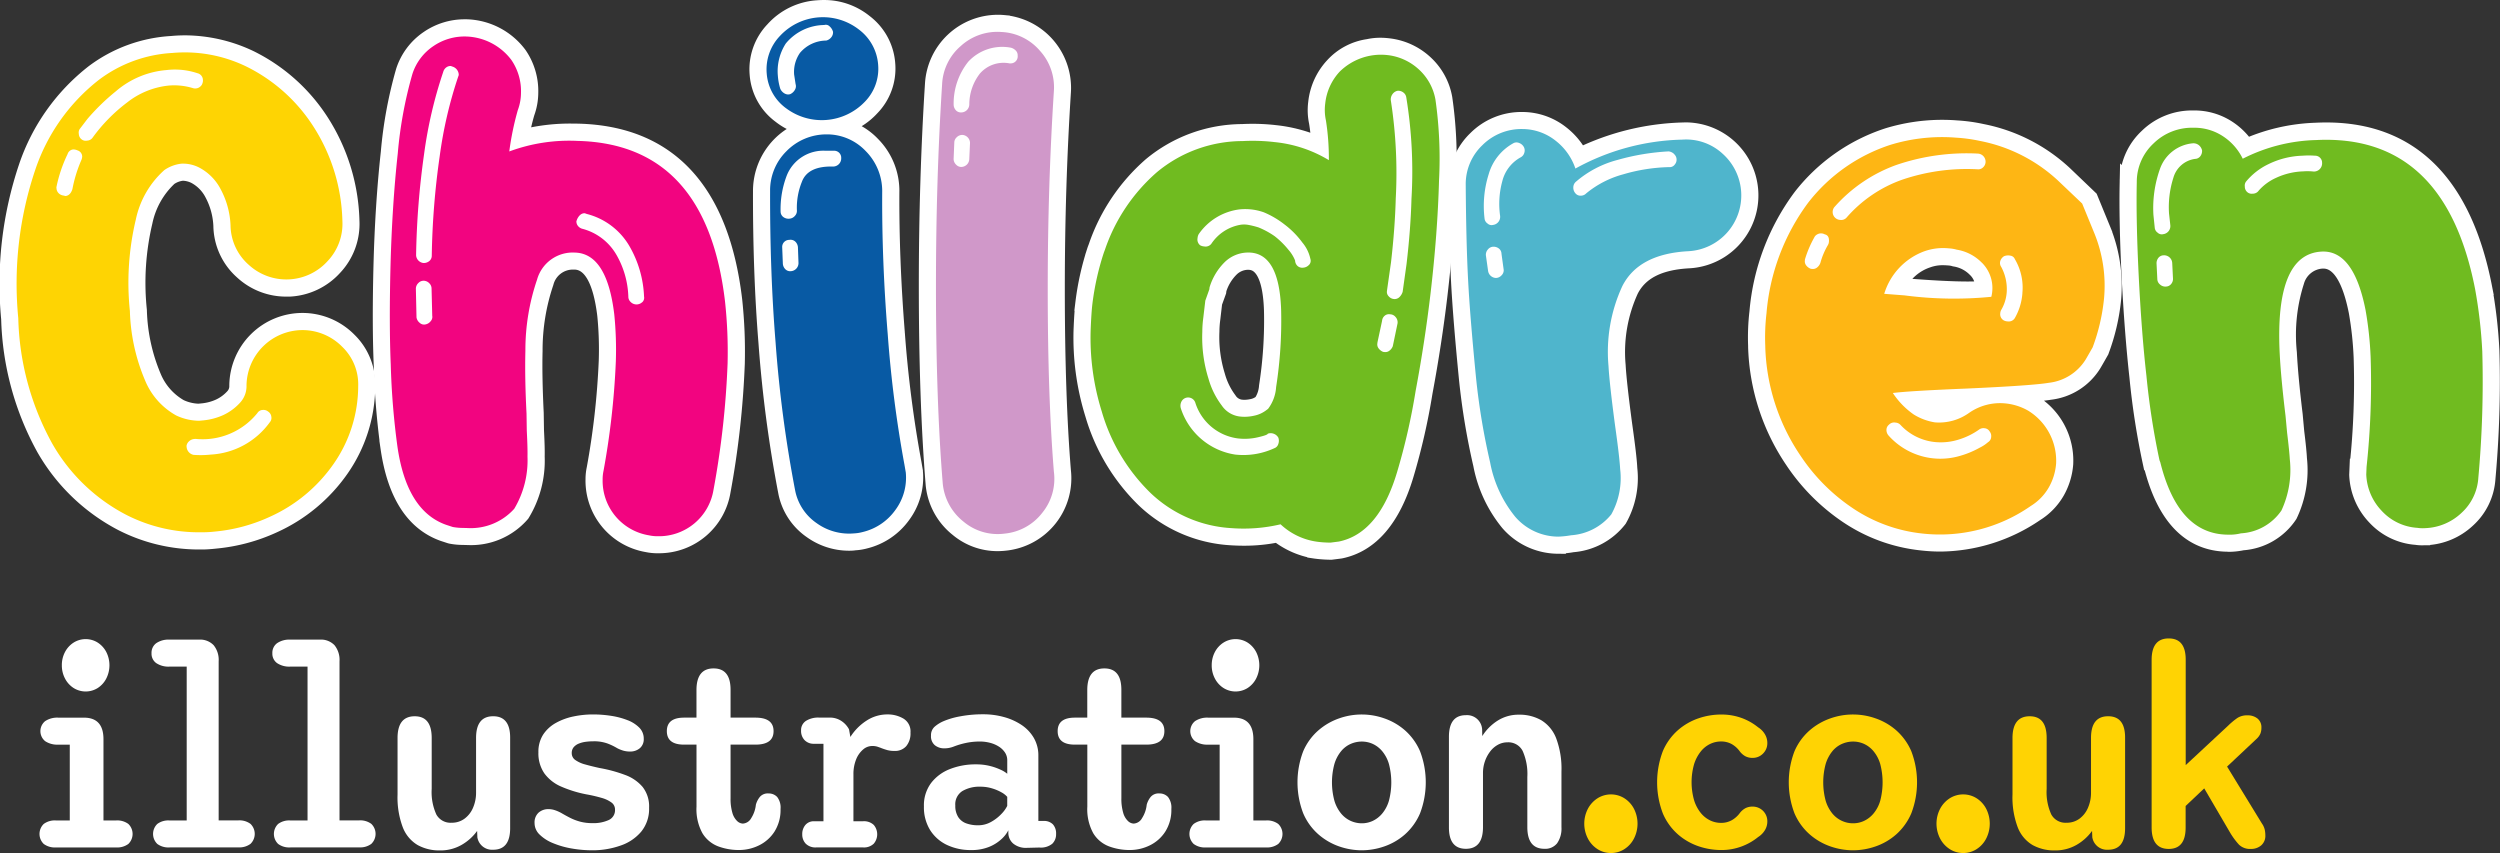 <svg xmlns="http://www.w3.org/2000/svg" width="158.086" height="53.941" viewBox="0 0 158.086 53.941">
  <rect x="0" y="0" width="158.086" height="53.941" fill="#333333" stroke="none"/>
  <g id="Group_2289" data-name="Group 2289" transform="translate(-147.464 -40.889)">
    <g id="Group_2288" data-name="Group 2288">
      <g id="Group_45" data-name="Group 45" transform="translate(147.965 43.621)">
        <path id="Path_55" data-name="Path 55" d="M237.525,538.491c-.057,0-.109,0-.156,0h-.052a10.7,10.7,0,0,1-4.878-1.174,12.093,12.093,0,0,1-4.909-4.731,17.9,17.9,0,0,1-2.222-8.177,23.221,23.221,0,0,1,1.11-9.629,12.714,12.714,0,0,1,4.226-5.951,9.087,9.087,0,0,1,4.951-1.81c.27-.026.561-.04.849-.04a9.667,9.667,0,0,1,4.1.946,11.238,11.238,0,0,1,4.473,3.979,12.174,12.174,0,0,1,1.946,6.289,4.014,4.014,0,0,1-1.08,2.955,4.094,4.094,0,0,1-2.834,1.352c-.075,0-.132,0-.19,0a4.066,4.066,0,0,1-2.794-1.077,3.954,3.954,0,0,1-1.339-2.9,4.718,4.718,0,0,0-.556-2.034,2.649,2.649,0,0,0-1.112-1.127,1.838,1.838,0,0,0-.719-.188q-.038,0-.076,0a1.758,1.758,0,0,0-.819.311,5.278,5.278,0,0,0-1.565,2.791,16.775,16.775,0,0,0-.357,5.593,11.58,11.58,0,0,0,.9,4.179,3.945,3.945,0,0,0,1.7,1.944,2.947,2.947,0,0,0,1.138.279h.049l.262-.026a3.378,3.378,0,0,0,1.043-.286,2.746,2.746,0,0,0,.867-.644.954.954,0,0,0,.253-.682,4.131,4.131,0,0,1,4.141-4.1,4.12,4.12,0,0,1,2.919,1.23,3.877,3.877,0,0,1,1.167,2.927,9.224,9.224,0,0,1-1.671,5.233,10.419,10.419,0,0,1-4.245,3.522,11.251,11.251,0,0,1-3.649.987C238.029,538.473,237.743,538.491,237.525,538.491Z" transform="translate(-225.235 -506.976)" fill="#fff" stroke="#fff" stroke-width="1"/>
      </g>
      <g id="Group_46" data-name="Group 46" transform="translate(171.535 42.607)">
        <path id="Path_56" data-name="Path 56" d="M303.431,537.132a3.211,3.211,0,0,1-.665-.069,4.079,4.079,0,0,1-3.391-4.108,3.2,3.2,0,0,1,.07-.667,49.141,49.141,0,0,0,.766-6.813,21.807,21.807,0,0,0-.094-2.9c-.267-2.217-.915-3.356-1.924-3.382h-.068a1.771,1.771,0,0,0-1.765,1.334,13.291,13.291,0,0,0-.7,4.315c-.029,1.134,0,2.454.072,3.923l.017,1.1c.039.747.054,1.3.044,1.663a6.45,6.45,0,0,1-.944,3.62,4.241,4.241,0,0,1-3.428,1.463h-.046l-.259-.007a4.011,4.011,0,0,1-.759-.074l-.052-.014-.428-.14c-1.877-.667-3.038-2.474-3.461-5.375a48.848,48.848,0,0,1-.434-5.288c-.072-1.7-.078-3.784-.017-6.2.066-2.6.222-5.031.465-7.236a27.094,27.094,0,0,1,.95-5.138,3.949,3.949,0,0,1,1.541-2.055,4.066,4.066,0,0,1,2.334-.718l.115,0a4.3,4.3,0,0,1,3.3,1.726,4.08,4.08,0,0,1,.717,2.45,3.767,3.767,0,0,1-.23,1.246,15.3,15.3,0,0,0-.366,1.572,12.123,12.123,0,0,1,3.207-.4q.2,0,.408.005c5.738.144,9.061,3.732,9.878,10.663a30.442,30.442,0,0,1,.163,4.01,56.035,56.035,0,0,1-.9,8.081,4.078,4.078,0,0,1-4,3.412Z" transform="translate(-285.921 -504.364)" fill="#fff" stroke="#fff" stroke-width="1"/>
      </g>
      <g id="Group_47" data-name="Group 47" transform="translate(195.353 41.389)">
        <path id="Path_57" data-name="Path 57" d="M353.051,535.053a4.092,4.092,0,0,1-2.389-.769,3.848,3.848,0,0,1-1.592-2.429,81.708,81.708,0,0,1-1.248-9.442c-.24-2.956-.357-6.192-.347-9.619a4.169,4.169,0,0,1,2.934-3.971,4.089,4.089,0,0,1-1.707-.794,3.56,3.56,0,0,1-1.439-2.605,3.629,3.629,0,0,1,.993-2.82,4.1,4.1,0,0,1,2.8-1.358q.2-.016.388-.016a4.067,4.067,0,0,1,2.591.9,3.628,3.628,0,0,1,1.435,2.623,3.559,3.559,0,0,1-1,2.8,4.07,4.07,0,0,1-1.931,1.181,3.92,3.92,0,0,1,1.98,1.124,4.173,4.173,0,0,1,1.213,2.9c-.02,2.927.1,5.969.348,9.061a75.667,75.667,0,0,0,1.052,8.194l.088.507,0,.026a4.015,4.015,0,0,1-.782,2.782,4.132,4.132,0,0,1-2.358,1.592,3.147,3.147,0,0,1-.669.109C353.289,535.049,353.17,535.053,353.051,535.053Z" transform="translate(-347.249 -501.229)" fill="#fff" stroke="#fff" stroke-width="1"/>
      </g>
      <g id="Group_48" data-name="Group 48" transform="translate(206.066 42.323)">
        <path id="Path_58" data-name="Path 58" d="M379.316,536.552a3.914,3.914,0,0,1-2.523-.911,4.069,4.069,0,0,1-1.526-2.776c-.289-3.518-.435-7.753-.435-12.608,0-4.419.131-8.709.389-12.75a4.121,4.121,0,0,1,4.094-3.871c.089,0,.179,0,.27.008a4.122,4.122,0,0,1,3.866,4.365c-.257,3.995-.387,8.187-.387,12.463,0,4.474.13,8.344.386,11.5a4.1,4.1,0,0,1-3.616,4.547A4.468,4.468,0,0,1,379.316,536.552Z" transform="translate(-374.833 -503.635)" fill="#fff" stroke="#fff" stroke-width="1"/>
      </g>
      <g id="Group_50" data-name="Group 50" transform="translate(215.843 43.769)">
        <g id="Group_49" data-name="Group 49">
          <path id="Path_59" data-name="Path 59" d="M415.694,539.37a7.684,7.684,0,0,1-.859-.063l-.046-.007a5.158,5.158,0,0,1-2.361-1.029,10.508,10.508,0,0,1-2.147.214c-.269,0-.547-.01-.826-.028a8.673,8.673,0,0,1-5.481-2.388,12.364,12.364,0,0,1-3.237-5.407,16.269,16.269,0,0,1-.726-5.3c.03-.764.069-1.344.115-1.734a17.551,17.551,0,0,1,.754-3.368l.073-.193a11.949,11.949,0,0,1,3.455-5.144,9.1,9.1,0,0,1,5.776-2.1c.208-.011.43-.017.654-.017a12.664,12.664,0,0,1,1.464.086,9.326,9.326,0,0,1,2.745.736,12.769,12.769,0,0,0-.148-1.415,3.659,3.659,0,0,1-.049-1.254,4.075,4.075,0,0,1,1.056-2.323,3.729,3.729,0,0,1,2.241-1.19,3.474,3.474,0,0,1,.762-.082,4.267,4.267,0,0,1,.5.031,4.074,4.074,0,0,1,2.323,1.056,3.956,3.956,0,0,1,1.233,2.249,26.669,26.669,0,0,1,.236,5.2c-.061,2.249-.243,4.676-.542,7.214-.239,2.029-.557,4.107-.945,6.177a41.02,41.02,0,0,1-1.18,5.175c-.83,2.806-2.219,4.432-4.127,4.828l-.044.007-.558.071Zm-7.4-14.739a6.413,6.413,0,0,0-.059.82,8.246,8.246,0,0,0,.363,2.793,4.568,4.568,0,0,0,.743,1.519,1.058,1.058,0,0,0,.748.482,2.072,2.072,0,0,0,.224.014h0a2.382,2.382,0,0,0,.48-.054,1.309,1.309,0,0,0,.559-.249l.046-.036a2.1,2.1,0,0,0,.341-1.022,26.95,26.95,0,0,0,.313-4.824c-.07-2.013-.571-3.036-1.486-3.036l-.082,0a1.55,1.55,0,0,0-1.025.458,3.178,3.178,0,0,0-.775,1.288l-.016.134-.257.708Z" transform="translate(-400.005 -507.357)" fill="#fff" stroke="#fff" stroke-width="1"/>
        </g>
      </g>
      <g id="Group_51" data-name="Group 51" transform="translate(239.565 48.467)">
        <path id="Path_60" data-name="Path 60" d="M467.5,546.391a4.188,4.188,0,0,1-3.143-1.453,8.259,8.259,0,0,1-1.718-3.689,43.881,43.881,0,0,1-.9-5.413c-.253-2.569-.422-4.645-.5-6.177-.085-1.588-.136-3.642-.153-6.1a3.976,3.976,0,0,1,1.228-2.914,4.068,4.068,0,0,1,2.95-1.188,3.986,3.986,0,0,1,2.441.855,4.352,4.352,0,0,1,1.181,1.4,15.844,15.844,0,0,1,6.453-1.591c.083,0,.165-.007.246-.007a4.117,4.117,0,0,1,.194,8.228c-1.888.1-3.094.719-3.687,1.89a9.38,9.38,0,0,0-.811,4.758c.038.707.177,1.962.413,3.729.19,1.345.3,2.26.324,2.792a5.3,5.3,0,0,1-.653,3.206,4.127,4.127,0,0,1-2.932,1.578,6.516,6.516,0,0,1-.88.094H467.5Z" transform="translate(-461.084 -519.453)" fill="#fff" stroke="#fff" stroke-width="1"/>
      </g>
      <g id="Group_53" data-name="Group 53" transform="translate(258.5 48.966)">
        <g id="Group_52" data-name="Group 52">
          <path id="Path_61" data-name="Path 61" d="M521.513,547.039a10.472,10.472,0,0,1-1.2-.07,10.331,10.331,0,0,1-4.751-1.747,12.6,12.6,0,0,1-3.4-3.442,13.53,13.53,0,0,1-2.32-7.182v-.033l0-.044a13.785,13.785,0,0,1,.083-2.129,14.22,14.22,0,0,1,2.751-7.278,11.431,11.431,0,0,1,5.5-3.863,11.805,11.805,0,0,1,3.428-.513c.311,0,.627.012.94.037a10.329,10.329,0,0,1,1.592.221,10.639,10.639,0,0,1,5.2,2.648l1.623,1.553.825,2.013a9.425,9.425,0,0,1,.647,4.358,12.953,12.953,0,0,1-.753,3.247l-.017.048-.025.044q-.358.632-.46.8a3.741,3.741,0,0,1-2.734,1.734c-.418.07-1.181.141-2.305.213a4.175,4.175,0,0,1,1.2.46A4.292,4.292,0,0,1,529.4,542a4.2,4.2,0,0,1-.541,1.762,3.912,3.912,0,0,1-1.324,1.367A10.852,10.852,0,0,1,521.513,547.039Zm-1.391-8.666a2.949,2.949,0,0,0,1.079.409,2.083,2.083,0,0,0,.256.016,2.921,2.921,0,0,0,1.549-.532,4.364,4.364,0,0,1,.993-.494l-.833.039c-1.508.061-2.682.121-3.512.179A4.906,4.906,0,0,0,520.123,538.373Zm-.835-7.611c1.682.134,3.006.2,3.936.2h0c.442,0,.752-.015.971-.035a1.537,1.537,0,0,0-.478-1.24,2.333,2.333,0,0,0-1.294-.668l-.034-.007-.033-.011a1.736,1.736,0,0,0-.374-.056q-.161-.013-.313-.013a2.759,2.759,0,0,0-.964.159,3.191,3.191,0,0,0-1.869,1.634Z" transform="translate(-509.837 -520.738)" fill="#fff" stroke="#fff" stroke-width="1"/>
        </g>
      </g>
      <g id="Group_54" data-name="Group 54" transform="translate(281.987 48.374)">
        <path id="Path_62" data-name="Path 62" d="M576.789,546.123a1.468,1.468,0,0,1-.151-.007c-2.364-.028-3.979-1.7-4.8-4.981l-.051-.13-.009-.039a47.892,47.892,0,0,1-.84-5.423c-.2-1.8-.371-3.965-.495-6.44-.113-2.276-.153-4.248-.118-5.861a3.893,3.893,0,0,1,1.244-2.878,4.048,4.048,0,0,1,2.882-1.15h.045a3.875,3.875,0,0,1,2.173.628,4.117,4.117,0,0,1,1.167,1.148,11.838,11.838,0,0,1,4.386-1c.224-.011.446-.017.664-.017,5.345,0,8.7,3.335,9.986,9.91a30.759,30.759,0,0,1,.465,4.029,68.108,68.108,0,0,1-.25,8.068,3.853,3.853,0,0,1-1.262,2.618,4.1,4.1,0,0,1-2.626,1.107q-.131.006-.242.007a2.3,2.3,0,0,1-.382-.028,3.926,3.926,0,0,1-2.6-1.254,4.09,4.09,0,0,1-1.135-2.672l0-.026.021-.5a49.612,49.612,0,0,0,.258-6.907,21.787,21.787,0,0,0-.311-2.882c-.423-2.142-1.129-3.23-2.1-3.23l-.075,0a1.81,1.81,0,0,0-1.639,1.323,11.045,11.045,0,0,0-.464,4.5c.051,1.018.174,2.334.366,3.909l.1,1.093c.1.8.155,1.364.171,1.7a6.583,6.583,0,0,1-.6,3.555,3.88,3.88,0,0,1-2.975,1.735A4.4,4.4,0,0,1,576.789,546.123Z" transform="translate(-570.311 -519.214)" fill="#fff" stroke="#fff" stroke-width="1"/>
      </g>
      <path id="Path_64" data-name="Path 64" d="M247.3,527.1a3.3,3.3,0,0,1,1,2.5,8.616,8.616,0,0,1-1.566,4.911,9.794,9.794,0,0,1-4.012,3.326,10.6,10.6,0,0,1-3.46.936,7.356,7.356,0,0,1-.948.047,10.072,10.072,0,0,1-4.695-1.11,11.47,11.47,0,0,1-4.673-4.511,17.25,17.25,0,0,1-2.14-7.913,22.549,22.549,0,0,1,1.074-9.388,12.092,12.092,0,0,1,4.024-5.687,8.481,8.481,0,0,1,4.643-1.7,8.889,8.889,0,0,1,4.67.853,10.6,10.6,0,0,1,4.235,3.773,11.548,11.548,0,0,1,1.849,5.992,3.429,3.429,0,0,1-.927,2.535,3.516,3.516,0,0,1-5,.239,3.376,3.376,0,0,1-1.146-2.488,5.294,5.294,0,0,0-.631-2.3,3.21,3.21,0,0,0-1.364-1.364,2.238,2.238,0,0,0-1.105-.24,2.348,2.348,0,0,0-1.087.407,5.773,5.773,0,0,0-1.8,3.116,17.249,17.249,0,0,0-.378,5.793,12.072,12.072,0,0,0,.96,4.389,4.479,4.479,0,0,0,1.964,2.215,3.445,3.445,0,0,0,1.461.337l.3-.028a3.95,3.95,0,0,0,1.224-.333,3.335,3.335,0,0,0,1.071-.795,1.537,1.537,0,0,0,.395-1.077,3.55,3.55,0,0,1,3.562-3.5A3.528,3.528,0,0,1,247.3,527.1Zm-16.454-12.066a.413.413,0,0,0-.294-.362.671.671,0,0,0-.266-.061.414.414,0,0,0-.362.294,8.856,8.856,0,0,0-.708,2.1l.008.086a.455.455,0,0,0,.136.29.51.51,0,0,0,.3.145l.133.031q.3-.029.435-.431a8.544,8.544,0,0,1,.561-1.829A.658.658,0,0,0,230.848,515.033Zm2.837-3.387a5.077,5.077,0,0,1,2.582-1.069,4.054,4.054,0,0,1,1.573.153.472.472,0,0,0,.219.022.461.461,0,0,0,.249-.11.413.413,0,0,0,.151-.231.483.483,0,0,0,.023-.219.443.443,0,0,0-.341-.4,4.491,4.491,0,0,0-1.967-.2,5.609,5.609,0,0,0-3.2,1.345,13.667,13.667,0,0,0-1.8,1.752q-.443.584-.481.63a.42.42,0,0,0-.057.308.453.453,0,0,0,.208.37.42.42,0,0,0,.309.057.453.453,0,0,0,.369-.208A10.477,10.477,0,0,1,233.685,511.645Zm9.129,19.908a.454.454,0,0,0-.208-.369.465.465,0,0,0-.356-.1.409.409,0,0,0-.326.2,4.452,4.452,0,0,1-3.914,1.629l-.086.008a.546.546,0,0,0-.311.138.476.476,0,0,0-.167.3l.008.086a.554.554,0,0,0,.435.478,6,6,0,0,0,1.081-.017,4.941,4.941,0,0,0,3.744-2.046A.411.411,0,0,0,242.814,531.553Z" transform="translate(-78.186 -464.273)" fill="#fed403"/>
      <path id="Path_65" data-name="Path 65" d="M308.777,526.543a55.216,55.216,0,0,1-.892,8,3.494,3.494,0,0,1-3.522,2.929,2.528,2.528,0,0,1-.559-.057,3.494,3.494,0,0,1-2.929-3.522,2.581,2.581,0,0,1,.057-.559,49.607,49.607,0,0,0,.778-6.921,22.216,22.216,0,0,0-.1-2.977q-.463-3.848-2.488-3.9a2.342,2.342,0,0,0-2.392,1.707,13.791,13.791,0,0,0-.739,4.508q-.044,1.724.072,3.968l.016,1.078q.058,1.123.045,1.639a5.969,5.969,0,0,1-.838,3.3,3.7,3.7,0,0,1-2.983,1.218l-.259-.007a3.581,3.581,0,0,1-.645-.059l-.428-.14q-2.478-.881-3.066-4.906a48.006,48.006,0,0,1-.428-5.226q-.108-2.546-.017-6.165.1-3.876.461-7.187a26.383,26.383,0,0,1,.924-5.02,3.359,3.359,0,0,1,1.316-1.756,3.49,3.49,0,0,1,2.106-.615,3.722,3.722,0,0,1,2.83,1.472,3.49,3.49,0,0,1,.615,2.107,3.149,3.149,0,0,1-.2,1.073,18.037,18.037,0,0,0-.54,2.616,10.9,10.9,0,0,1,4.328-.667q8.142.206,9.314,10.15A29.682,29.682,0,0,1,308.777,526.543Zm-17-18.233a.554.554,0,0,0-.375-.527l-.128-.046a.457.457,0,0,0-.3.1.518.518,0,0,0-.179.276,27.718,27.718,0,0,0-1.209,5.185,51.157,51.157,0,0,0-.506,6.411.523.523,0,0,0,.462.486.547.547,0,0,0,.369-.12.434.434,0,0,0,.16-.341,49.2,49.2,0,0,1,.5-6.281,26.95,26.95,0,0,1,1.161-5.014Zm-1.772,15.561a.4.4,0,0,0,.095-.342l-.043-1.726a.455.455,0,0,0-.143-.327.5.5,0,0,0-.362-.16.454.454,0,0,0-.327.143.5.5,0,0,0-.16.362l.04,1.811a.549.549,0,0,0,.207.35.4.4,0,0,0,.343.1A.551.551,0,0,0,290.006,523.87Zm13.372-1.193a.382.382,0,0,0,.117-.363,6.9,6.9,0,0,0-.953-3.236,4.367,4.367,0,0,0-2.665-1.985l-.129-.046q-.3-.008-.484.376l-.047.128a.456.456,0,0,0,.1.3.512.512,0,0,0,.276.179,3.512,3.512,0,0,1,2.157,1.649,5.66,5.66,0,0,1,.752,2.648.449.449,0,0,0,.142.327.52.52,0,0,0,.733.018Z" transform="translate(-115.304 -462.675)" fill="#f20480"/>
      <path id="Path_66" data-name="Path 66" d="M356.414,522.794a75.881,75.881,0,0,0,1.06,8.259l.081.469a3.434,3.434,0,0,1-.67,2.389,3.546,3.546,0,0,1-2.05,1.377,2.6,2.6,0,0,1-.555.088,3.51,3.51,0,0,1-2.366-.651,3.269,3.269,0,0,1-1.357-2.073,80.811,80.811,0,0,1-1.237-9.368q-.359-4.423-.345-9.57a3.477,3.477,0,0,1,1.028-2.5,3.536,3.536,0,0,1,2.529-1.07,3.373,3.373,0,0,1,2.485,1.052,3.593,3.593,0,0,1,1.047,2.509Q356.033,518.112,356.414,522.794Zm-6.437-14.307a2.988,2.988,0,0,1-1.216-2.192,3.057,3.057,0,0,1,.844-2.382,3.707,3.707,0,0,1,4.983-.4,3.055,3.055,0,0,1,1.218,2.214,2.986,2.986,0,0,1-.846,2.36,3.768,3.768,0,0,1-4.982.4Zm.6,8.447a.434.434,0,0,0-.356-.123l-.086.007a.443.443,0,0,0-.395.465l.041,1.035a.539.539,0,0,0,.159.354.428.428,0,0,0,.355.123.515.515,0,0,0,.474-.557l-.034-.948A.545.545,0,0,0,350.577,516.934Zm2.893-5.359a.442.442,0,0,0-.465-.395h-.519a2.489,2.489,0,0,0-2.447,1.54,5.929,5.929,0,0,0-.4,2.324.43.43,0,0,0,.178.331.544.544,0,0,0,.376.1.5.5,0,0,0,.353-.18.454.454,0,0,0,.124-.334,4.332,4.332,0,0,1,.308-1.8q.37-1.024,1.974-.982a.516.516,0,0,0,.52-.518Zm-3.569-4.012a.432.432,0,0,0,.349.036.651.651,0,0,0,.3-.284.437.437,0,0,0,.037-.349l-.092-.6a2.112,2.112,0,0,1,.365-1.37,2.187,2.187,0,0,1,1.666-.784.586.586,0,0,0,.328-.221.489.489,0,0,0,.1-.333.705.705,0,0,0-.223-.349.33.33,0,0,0-.331-.081,3.2,3.2,0,0,0-2.434,1.171,3.234,3.234,0,0,0-.5,2.051,3.734,3.734,0,0,0,.152.809A.644.644,0,0,0,349.9,507.564Z" transform="translate(-152.814 -460.758)" fill="#085aa4"/>
      <path id="Path_67" data-name="Path 67" d="M383.055,535.545a3.417,3.417,0,0,1-2.37,1.314,3.355,3.355,0,0,1-2.607-.754,3.49,3.49,0,0,1-1.314-2.392q-.432-5.257-.431-12.54,0-6.636.388-12.713a3.391,3.391,0,0,1,1.185-2.435,3.43,3.43,0,0,1,2.564-.884,3.4,3.4,0,0,1,2.435,1.185,3.43,3.43,0,0,1,.884,2.564q-.388,6.034-.388,12.5,0,6.766.388,11.549A3.4,3.4,0,0,1,383.055,535.545ZM381.5,506.607a.415.415,0,0,0-.129-.3.645.645,0,0,0-.3-.173,2.926,2.926,0,0,0-2.694.884,4.235,4.235,0,0,0-.926,2.693.544.544,0,0,0,.129.366.43.43,0,0,0,.345.151.516.516,0,0,0,.517-.517,3.183,3.183,0,0,1,.668-1.939,1.979,1.979,0,0,1,1.875-.646h.087a.441.441,0,0,0,.43-.431Zm-3.49,5.042a.5.5,0,0,0-.366.151.454.454,0,0,0-.151.323l-.043,1.035a.494.494,0,0,0,.151.366.449.449,0,0,0,.323.151.516.516,0,0,0,.517-.517l.043-.948A.517.517,0,0,0,378.013,511.649Z" transform="translate(-169.684 -462.229)" fill="#d098c9"/>
      <path id="Path_68" data-name="Path 68" d="M423.54,516.8q-.091,3.353-.538,7.161-.358,3.04-.939,6.138a40.326,40.326,0,0,1-1.165,5.113q-1.153,3.9-3.688,4.426l-.529.068a6.453,6.453,0,0,1-.861-.058,4.207,4.207,0,0,1-2.3-1.1,10.16,10.16,0,0,1-3.109.242,8.067,8.067,0,0,1-5.119-2.229,11.742,11.742,0,0,1-3.082-5.157,15.616,15.616,0,0,1-.7-5.115q.044-1.123.111-1.68a16.92,16.92,0,0,1,.729-3.255l.063-.166a11.338,11.338,0,0,1,3.289-4.907,8.487,8.487,0,0,1,5.416-1.966,11.859,11.859,0,0,1,2.032.065,8.179,8.179,0,0,1,3.424,1.141,15.61,15.61,0,0,0-.184-2.5,3.145,3.145,0,0,1-.045-1.09,3.485,3.485,0,0,1,.907-2,3.721,3.721,0,0,1,3.01-1.056,3.492,3.492,0,0,1,2,.907,3.37,3.37,0,0,1,1.054,1.925A26.4,26.4,0,0,1,423.54,516.8Zm-8.222,5.347a.374.374,0,0,0,.088-.38,2.376,2.376,0,0,0-.507-1.036,5.559,5.559,0,0,0-1.144-1.154,5.62,5.62,0,0,0-1.3-.76,3.517,3.517,0,0,0-1.541-.181,3.691,3.691,0,0,0-2.57,1.564.593.593,0,0,0-.073.251.462.462,0,0,0,.164.453.589.589,0,0,0,.252.073.461.461,0,0,0,.453-.164,2.782,2.782,0,0,1,1.878-1.211,1.526,1.526,0,0,1,.433.007,5.386,5.386,0,0,1,.675.166,5.161,5.161,0,0,1,1.019.554,5.315,5.315,0,0,1,.875.862,2.337,2.337,0,0,1,.419.678.489.489,0,0,0,.155.344.449.449,0,0,0,.356.107A.548.548,0,0,0,415.318,522.144Zm-1.938,11.314a.591.591,0,0,0,0-.39.548.548,0,0,0-.3-.252.541.541,0,0,0-.369,0c-.007.058-.219.134-.635.229a3.676,3.676,0,0,1-1.266.068,3.264,3.264,0,0,1-2.684-2.268.477.477,0,0,0-.885-.039.577.577,0,0,0-.027.409,4.3,4.3,0,0,0,3.432,2.92,4.671,4.671,0,0,0,2.477-.4A.4.4,0,0,0,413.38,533.458Zm-4.62-9.048-.126,1.07a6.9,6.9,0,0,0-.063.9,8.713,8.713,0,0,0,.39,2.953,5.09,5.09,0,0,0,.841,1.7,1.608,1.608,0,0,0,1.176.7,2.674,2.674,0,0,0,.852-.052,1.883,1.883,0,0,0,.8-.362l.1-.075a2.541,2.541,0,0,0,.508-1.372,27.319,27.319,0,0,0,.317-4.91q-.129-3.7-2.18-3.6a2.13,2.13,0,0,0-1.4.617,3.776,3.776,0,0,0-.945,1.581l-.015.128Q408.759,524.41,408.76,524.41Zm12.726-2.322q.262-2.225.312-4.129a29.039,29.039,0,0,0-.33-6.417.461.461,0,0,0-.181-.3.52.52,0,0,0-.378-.109.525.525,0,0,0-.332.243.548.548,0,0,0-.086.359,29.9,29.9,0,0,1,.313,6.2q-.051,1.9-.3,4.043l-.249,1.75-.01.086a.387.387,0,0,0,.115.317.486.486,0,0,0,.306.166.431.431,0,0,0,.36-.109.793.793,0,0,0,.214-.344Zm-.678,3.37a.458.458,0,0,0-.3-.187l-.086-.01a.413.413,0,0,0-.315.093.466.466,0,0,0-.169.327l-.29,1.355-.01.086a.414.414,0,0,0,.094.315.633.633,0,0,0,.279.206l.085.01a.414.414,0,0,0,.315-.093.638.638,0,0,0,.206-.28l.3-1.44A.5.5,0,0,0,420.808,525.457Z" transform="translate(-185.08 -464.505)" fill="#70bb20"/>
      <path id="Path_69" data-name="Path 69" d="M478.836,522.52a3.533,3.533,0,0,1-2.173,6.158q-3.142.168-4.176,2.209a9.9,9.9,0,0,0-.873,5.053q.058,1.076.417,3.775.278,1.971.32,2.745a4.734,4.734,0,0,1-.559,2.857,3.574,3.574,0,0,1-2.54,1.323,6.038,6.038,0,0,1-.815.087,3.614,3.614,0,0,1-2.722-1.257,7.667,7.667,0,0,1-1.586-3.433,43.09,43.09,0,0,1-.891-5.347q-.38-3.864-.5-6.144-.127-2.366-.153-6.077a3.394,3.394,0,0,1,1.053-2.495,3.491,3.491,0,0,1,2.556-1.021,3.382,3.382,0,0,1,2.067.731,3.735,3.735,0,0,1,1.26,1.767,14.642,14.642,0,0,1,6.764-1.829A3.4,3.4,0,0,1,478.836,522.52ZM464.854,530.2a.452.452,0,0,0,.134-.331l-.141-1.028a.432.432,0,0,0-.169-.336.547.547,0,0,0-.372-.11.453.453,0,0,0-.315.168.5.5,0,0,0-.131.374l.139.985a.522.522,0,0,0,.5.448A.5.5,0,0,0,464.854,530.2Zm1.44-7.759a.464.464,0,0,0-.041-.365.554.554,0,0,0-.294-.243.411.411,0,0,0-.366.019,3.258,3.258,0,0,0-1.557,1.961,6.675,6.675,0,0,0-.26,2.8.43.43,0,0,0,.189.314.373.373,0,0,0,.35.089.516.516,0,0,0,.443-.585,5.436,5.436,0,0,1,.142-2.187,2.369,2.369,0,0,1,1.171-1.508A.463.463,0,0,0,466.295,522.436Zm9.478.1a.591.591,0,0,0-.355-.175,14.682,14.682,0,0,0-3.229.539,6.569,6.569,0,0,0-2.624,1.371.471.471,0,0,0-.175.354.532.532,0,0,0,.129.382.409.409,0,0,0,.353.154.467.467,0,0,0,.337-.148,6.228,6.228,0,0,1,2.331-1.2,11.1,11.1,0,0,1,2.889-.457l.086,0a.387.387,0,0,0,.293-.167.469.469,0,0,0-.035-.646Z" transform="translate(-222.437 -471.904)" fill="#4fb5cc"/>
      <path id="Path_70" data-name="Path 70" d="M531.384,526.45s.259.633.779,1.9a8.8,8.8,0,0,1,.605,4.09,12.293,12.293,0,0,1-.721,3.1q-.352.62-.451.785a3.159,3.159,0,0,1-2.32,1.459q-1.052.177-5.216.365-3.6.147-4.648.28a4.985,4.985,0,0,0,1.319,1.358,3.61,3.61,0,0,0,1.344.5,3.266,3.266,0,0,0,2.166-.606,3.424,3.424,0,0,1,2.209-.6,3.6,3.6,0,0,1,1.519.466,3.712,3.712,0,0,1,1.767,3.339,3.6,3.6,0,0,1-.466,1.519,3.312,3.312,0,0,1-1.13,1.164,10.045,10.045,0,0,1-6.839,1.749,9.715,9.715,0,0,1-4.494-1.653,11.954,11.954,0,0,1-3.241-3.283,12.9,12.9,0,0,1-2.221-6.877l0-.043a13.188,13.188,0,0,1,.077-2.069,13.6,13.6,0,0,1,2.629-6.989,10.81,10.81,0,0,1,5.219-3.671,11.137,11.137,0,0,1,4.142-.45,9.907,9.907,0,0,1,1.5.205,10.052,10.052,0,0,1,4.946,2.511Zm-16.013,2.4c.02-.258-.069-.409-.266-.454a.494.494,0,0,0-.212-.06.468.468,0,0,0-.265.065.414.414,0,0,0-.189.2,6.821,6.821,0,0,0-.585,1.38l-.007.086a.414.414,0,0,0,.1.311.635.635,0,0,0,.287.2l.086.007a.412.412,0,0,0,.311-.1.643.643,0,0,0,.2-.287,4.565,4.565,0,0,1,.478-1.129A.482.482,0,0,0,515.371,528.855ZM520,524.942a12.711,12.711,0,0,1,4.764-.659.429.429,0,0,0,.356-.124.484.484,0,0,0,.154-.312.514.514,0,0,0-.475-.556,13.786,13.786,0,0,0-5.157.715,9.526,9.526,0,0,0-3.93,2.671.5.5,0,0,0,.368.807.453.453,0,0,0,.4-.141A8.353,8.353,0,0,1,520,524.942Zm5.032,5.241a2.86,2.86,0,0,0-1.578-.817,2.332,2.332,0,0,0-.512-.084,3.538,3.538,0,0,0-1.527.181,4.145,4.145,0,0,0-2.548,2.694l1.289.1a24.113,24.113,0,0,0,5.483.089A2.263,2.263,0,0,0,525.036,530.183Zm-5.47,10.114a.456.456,0,0,0-.4.141.414.414,0,0,0-.153.291.533.533,0,0,0,.141.4,4.391,4.391,0,0,0,4.481,1.284,5.727,5.727,0,0,0,1.274-.526,2.321,2.321,0,0,0,.525-.347.41.41,0,0,0,.2-.33.468.468,0,0,0-.1-.354.412.412,0,0,0-.33-.2.466.466,0,0,0-.354.1,4.508,4.508,0,0,1-1.259.614,3.74,3.74,0,0,1-1.44.167,3.443,3.443,0,0,1-2.248-1.086A.465.465,0,0,0,519.565,540.3Zm8.04-8.181a3.536,3.536,0,0,0-.477-2.156.354.354,0,0,0-.285-.217.7.7,0,0,0-.392.034.542.542,0,0,0-.241.305.429.429,0,0,0,.057.372,2.959,2.959,0,0,1,.35,1.584,2.571,2.571,0,0,1-.35,1.14.476.476,0,0,0-.06.211.445.445,0,0,0,.223.45.588.588,0,0,0,.255.064.446.446,0,0,0,.45-.224A3.7,3.7,0,0,0,527.605,532.116Z" transform="translate(-252.255 -472.689)" fill="#feb614"/>
      <path id="Path_71" data-name="Path 71" d="M593.67,534.862a67.19,67.19,0,0,1-.249,7.994,3.272,3.272,0,0,1-1.075,2.232,3.512,3.512,0,0,1-2.261.954,2.279,2.279,0,0,1-.519-.018,3.349,3.349,0,0,1-2.254-1.074,3.511,3.511,0,0,1-.978-2.3l.019-.475a49.6,49.6,0,0,0,.257-6.959,22.2,22.2,0,0,0-.32-2.961q-.75-3.8-2.773-3.7-2.969.148-2.657,6.432.078,1.55.369,3.951l.1,1.074q.146,1.2.17,1.674a6.1,6.1,0,0,1-.529,3.241,3.326,3.326,0,0,1-2.56,1.444,2.93,2.93,0,0,1-.816.084q-3.151-.015-4.284-4.576l-.05-.127a47.385,47.385,0,0,1-.828-5.352q-.308-2.7-.491-6.4-.169-3.4-.118-5.819a3.321,3.321,0,0,1,1.064-2.469,3.473,3.473,0,0,1,2.518-.988,3.271,3.271,0,0,1,1.86.533,3.534,3.534,0,0,1,1.258,1.426,10.792,10.792,0,0,1,4.644-1.181q8.135-.405,10.049,9.423A29.97,29.97,0,0,1,593.67,534.862Zm-17.83-12.336a.544.544,0,0,0,.111-.372.6.6,0,0,0-.211-.335.548.548,0,0,0-.372-.111,2.428,2.428,0,0,0-2.077,1.614,7.382,7.382,0,0,0-.416,2.912l.084.815a.428.428,0,0,0,.188.314.37.37,0,0,0,.35.09.515.515,0,0,0,.445-.583l-.08-.729a6.119,6.119,0,0,1,.276-2.257,1.657,1.657,0,0,1,1.365-1.19A.43.43,0,0,0,575.84,522.526ZM574,530.6a.489.489,0,0,0,.113-.33l-.049-.99a.515.515,0,0,0-.542-.49.431.431,0,0,0-.337.167.546.546,0,0,0-.111.372l.049.99a.451.451,0,0,0,.167.316.493.493,0,0,0,.373.132A.432.432,0,0,0,574,530.6Zm9.54-7.7a.442.442,0,0,0-.452-.409,5.183,5.183,0,0,0-.777,0,5.263,5.263,0,0,0-2.173.54,4.163,4.163,0,0,0-1.412,1.106.42.42,0,0,0-.071.306.453.453,0,0,0,.191.379.417.417,0,0,0,.306.071.454.454,0,0,0,.379-.191,3.218,3.218,0,0,1,1.1-.81,4.4,4.4,0,0,1,1.727-.41,3.585,3.585,0,0,1,.648.011.517.517,0,0,0,.536-.5Z" transform="translate(-289.241 -471.757)" fill="#70bb20"/>
    </g>
    <g id="Group_2286" data-name="Group 2286" transform="translate(149.965 81.26)">
      <g id="Group_2285" data-name="Group 2285" transform="translate(0 0)">
        <path id="Path_2946" data-name="Path 2946" d="M639.753,368.37h.885v-4.793h-.729a1.379,1.379,0,0,1-.827-.22.816.816,0,0,1,0-1.267,1.379,1.379,0,0,1,.827-.22h1.622q1.238,0,1.238,1.362v5.138h.807a1.182,1.182,0,0,1,.764.22.878.878,0,0,1,0,1.268,1.182,1.182,0,0,1-.764.22h-3.825a1.169,1.169,0,0,1-.757-.22.879.879,0,0,1,0-1.268A1.169,1.169,0,0,1,639.753,368.37Zm.384-9.81a1.759,1.759,0,0,1,.2-.841,1.568,1.568,0,0,1,.544-.595,1.431,1.431,0,0,1,1.525,0,1.577,1.577,0,0,1,.541.595,1.86,1.86,0,0,1,0,1.677,1.568,1.568,0,0,1-.541.6,1.433,1.433,0,0,1-1.525,0,1.559,1.559,0,0,1-.544-.6A1.764,1.764,0,0,1,640.137,358.56Z" transform="translate(-638.727 -356.861)" fill="#fff"/>
        <path id="Path_2947" data-name="Path 2947" d="M658.637,370.134a1.169,1.169,0,0,1-.757-.22.878.878,0,0,1,0-1.267,1.169,1.169,0,0,1,.757-.22h1.1V358.7h-1.09a1.39,1.39,0,0,1-.834-.22.726.726,0,0,1-.3-.625.747.747,0,0,1,.3-.638,1.371,1.371,0,0,1,.834-.224h1.866a1.183,1.183,0,0,1,.928.353,1.473,1.473,0,0,1,.317,1.017v10.06h1.254a1.168,1.168,0,0,1,.757.22.878.878,0,0,1,0,1.267,1.168,1.168,0,0,1-.757.22Z" transform="translate(-650.432 -356.918)" fill="#fff"/>
        <path id="Path_2948" data-name="Path 2948" d="M678.916,370.134a1.169,1.169,0,0,1-.757-.22.878.878,0,0,1,0-1.267,1.169,1.169,0,0,1,.757-.22h1.1V358.7h-1.089a1.39,1.39,0,0,1-.835-.22.727.727,0,0,1-.3-.625.748.748,0,0,1,.3-.638,1.372,1.372,0,0,1,.835-.224h1.865a1.184,1.184,0,0,1,.929.353,1.475,1.475,0,0,1,.317,1.017v10.06h1.254a1.168,1.168,0,0,1,.756.22.878.878,0,0,1,0,1.267,1.168,1.168,0,0,1-.756.22Z" transform="translate(-663.07 -356.918)" fill="#fff"/>
        <path id="Path_2949" data-name="Path 2949" d="M699.9,369.854q1.073,0,1.073,1.371v3.224a3.414,3.414,0,0,0,.294,1.616,1.023,1.023,0,0,0,.968.521,1.339,1.339,0,0,0,.811-.254,1.657,1.657,0,0,0,.541-.694,2.389,2.389,0,0,0,.192-.965v-3.449q0-1.371,1.082-1.371t1.073,1.371v5.707q0,1.363-1.073,1.362a.942.942,0,0,1-1-.784l-.015-.405a3.121,3.121,0,0,1-.991.888,2.68,2.68,0,0,1-1.36.345,2.824,2.824,0,0,1-1.411-.34,2.235,2.235,0,0,1-.937-1.116,5.363,5.363,0,0,1-.333-2.078v-3.578Q698.816,369.854,699.9,369.854Z" transform="translate(-676.176 -364.932)" fill="#fff"/>
        <path id="Path_2950" data-name="Path 2950" d="M725.467,378.144a7.569,7.569,0,0,1-1.328-.116,5.488,5.488,0,0,1-1.183-.341,2.575,2.575,0,0,1-.842-.543,1,1,0,0,1-.313-.724.833.833,0,0,1,.251-.655.928.928,0,0,1,.642-.224,1.275,1.275,0,0,1,.384.064,2.355,2.355,0,0,1,.447.2q.25.146.529.289a3.278,3.278,0,0,0,.624.237,2.916,2.916,0,0,0,.775.095,2.326,2.326,0,0,0,1.047-.2.682.682,0,0,0,.388-.656.539.539,0,0,0-.224-.448,1.929,1.929,0,0,0-.627-.293,9.206,9.206,0,0,0-.968-.224,7.558,7.558,0,0,1-1.579-.487,2.566,2.566,0,0,1-1.065-.832,2.222,2.222,0,0,1-.381-1.336,1.993,1.993,0,0,1,.3-1.121,2.286,2.286,0,0,1,.8-.737,3.873,3.873,0,0,1,1.113-.41,6,6,0,0,1,1.234-.129,7.408,7.408,0,0,1,1.16.09,4.8,4.8,0,0,1,1.035.275,2.092,2.092,0,0,1,.741.474.975.975,0,0,1,.278.7.737.737,0,0,1-.251.6.942.942,0,0,1-.619.207,1.522,1.522,0,0,1-.407-.052,2.1,2.1,0,0,1-.392-.155,3.907,3.907,0,0,0-.6-.293,2.486,2.486,0,0,0-.921-.147,3.674,3.674,0,0,0-.466.03,1.765,1.765,0,0,0-.443.112.837.837,0,0,0-.329.228.563.563,0,0,0-.125.379.517.517,0,0,0,.228.435,1.931,1.931,0,0,0,.623.28q.4.113.905.224a9.022,9.022,0,0,1,1.61.436,2.638,2.638,0,0,1,1.117.763,2,2,0,0,1,.408,1.319,2.271,2.271,0,0,1-.5,1.509,2.928,2.928,0,0,1-1.308.879A5.313,5.313,0,0,1,725.467,378.144Z" transform="translate(-690.499 -364.747)" fill="#fff"/>
        <path id="Path_2951" data-name="Path 2951" d="M745.1,366.642q-1.089,0-1.089-.853t1.089-.854h.784v-1.741q0-1.371,1.082-1.371t1.074,1.371v1.741h1.575q1.144,0,1.144.854t-1.144.853h-1.575v3.38a3.132,3.132,0,0,0,.113.927,1.151,1.151,0,0,0,.3.522.553.553,0,0,0,.364.164.647.647,0,0,0,.529-.345,1.93,1.93,0,0,0,.294-.845,1.342,1.342,0,0,1,.255-.5.653.653,0,0,1,.537-.216.731.731,0,0,1,.556.224,1.092,1.092,0,0,1,.212.759,2.553,2.553,0,0,1-.38,1.426,2.425,2.425,0,0,1-.983.875,2.858,2.858,0,0,1-1.262.293,3.709,3.709,0,0,1-1.321-.232,1.989,1.989,0,0,1-.992-.828,3.147,3.147,0,0,1-.376-1.681v-3.923Z" transform="translate(-704.344 -359.927)" fill="#fff"/>
        <path id="Path_2952" data-name="Path 2952" d="M769.835,376.308h.6a.9.9,0,0,1,.686.232.916.916,0,0,1,0,1.185.888.888,0,0,1-.682.237h-2.954a.865.865,0,0,1-.666-.237.835.835,0,0,1-.22-.59.882.882,0,0,1,.2-.595.69.69,0,0,1,.553-.232h.588v-4.9h-.6a.791.791,0,0,1-.592-.229.833.833,0,0,1-.223-.608.693.693,0,0,1,.305-.608,1.442,1.442,0,0,1,.831-.211h.69a1.3,1.3,0,0,1,.7.2,1.44,1.44,0,0,1,.505.543l.086.483a3.35,3.35,0,0,1,1.011-1.026,2.4,2.4,0,0,1,1.333-.4,1.952,1.952,0,0,1,1.01.263.943.943,0,0,1,.447.884,1.251,1.251,0,0,1-.271.862.936.936,0,0,1-.733.3,1.719,1.719,0,0,1-.459-.052c-.123-.035-.245-.075-.364-.121-.1-.04-.2-.073-.278-.1a1.086,1.086,0,0,0-.326-.039.877.877,0,0,0-.568.224,1.591,1.591,0,0,0-.439.625,2.475,2.475,0,0,0-.169.961Z" transform="translate(-718.37 -364.747)" fill="#fff"/>
        <path id="Path_2953" data-name="Path 2953" d="M793.657,377.989a1.255,1.255,0,0,1-.862-.272.9.9,0,0,1-.306-.7v-.138a1.967,1.967,0,0,1-.419.543,2.563,2.563,0,0,1-.784.5,2.923,2.923,0,0,1-1.156.207,3.473,3.473,0,0,1-1.521-.323,2.534,2.534,0,0,1-1.066-.94,2.732,2.732,0,0,1-.392-1.5,2.353,2.353,0,0,1,.455-1.479,2.747,2.747,0,0,1,1.2-.884,4.409,4.409,0,0,1,1.63-.293,3.555,3.555,0,0,1,.91.107,3.717,3.717,0,0,1,.686.246,1.708,1.708,0,0,1,.388.242v-.845a.882.882,0,0,0-.145-.5,1.288,1.288,0,0,0-.388-.375,1.957,1.957,0,0,0-.552-.237,2.523,2.523,0,0,0-.647-.082,4.163,4.163,0,0,0-.905.095,4.842,4.842,0,0,0-.748.224,1.711,1.711,0,0,1-.3.086,1.587,1.587,0,0,1-.282.026.932.932,0,0,1-.615-.2.728.728,0,0,1-.239-.6.716.716,0,0,1,.235-.573,2.177,2.177,0,0,1,.548-.341,4.906,4.906,0,0,1,1.066-.31,7.683,7.683,0,0,1,1.457-.129,4.844,4.844,0,0,1,1.3.172,3.811,3.811,0,0,1,1.116.5,2.494,2.494,0,0,1,.78.823,2.2,2.2,0,0,1,.286,1.129v4.121h.321a.782.782,0,0,1,.6.215.859.859,0,0,1,.2.612.824.824,0,0,1-.243.616,1.145,1.145,0,0,1-.815.237Zm-1.238-3.224a1.329,1.329,0,0,0-.372-.289,2.858,2.858,0,0,0-.612-.254,2.5,2.5,0,0,0-.717-.1,2.13,2.13,0,0,0-1.136.276.99.99,0,0,0-.447.914,1.306,1.306,0,0,0,.184.729,1.012,1.012,0,0,0,.509.4,2.14,2.14,0,0,0,.748.121,1.646,1.646,0,0,0,.827-.216,2.677,2.677,0,0,0,.646-.5,2.015,2.015,0,0,0,.369-.508Z" transform="translate(-731.228 -364.747)" fill="#fff"/>
        <path id="Path_2954" data-name="Path 2954" d="M810.685,366.642q-1.089,0-1.089-.853t1.089-.854h.783v-1.741q0-1.371,1.082-1.371t1.074,1.371v1.741H815.2q1.144,0,1.144.854t-1.144.853h-1.575v3.38a3.13,3.13,0,0,0,.114.927,1.146,1.146,0,0,0,.3.522.554.554,0,0,0,.364.164.646.646,0,0,0,.529-.345,1.925,1.925,0,0,0,.294-.845,1.342,1.342,0,0,1,.255-.5.653.653,0,0,1,.536-.216.729.729,0,0,1,.556.224,1.093,1.093,0,0,1,.212.759,2.55,2.55,0,0,1-.381,1.426,2.421,2.421,0,0,1-.983.875,2.86,2.86,0,0,1-1.262.293,3.705,3.705,0,0,1-1.32-.232,1.986,1.986,0,0,1-.992-.828,3.147,3.147,0,0,1-.376-1.681v-3.923Z" transform="translate(-745.216 -359.927)" fill="#fff"/>
        <path id="Path_2955" data-name="Path 2955" d="M832.733,368.37h.885v-4.793h-.729a1.38,1.38,0,0,1-.827-.22.817.817,0,0,1,0-1.267,1.38,1.38,0,0,1,.827-.22h1.622q1.239,0,1.239,1.362v5.138h.807a1.181,1.181,0,0,1,.764.22.878.878,0,0,1,0,1.268,1.181,1.181,0,0,1-.764.22h-3.824a1.167,1.167,0,0,1-.756-.22.878.878,0,0,1,0-1.268A1.167,1.167,0,0,1,832.733,368.37Zm.384-9.81a1.763,1.763,0,0,1,.2-.841,1.562,1.562,0,0,1,.545-.595,1.43,1.43,0,0,1,1.524,0,1.576,1.576,0,0,1,.54.595,1.857,1.857,0,0,1,0,1.677,1.567,1.567,0,0,1-.54.6,1.432,1.432,0,0,1-1.524,0,1.554,1.554,0,0,1-.545-.6A1.768,1.768,0,0,1,833.116,358.56Z" transform="translate(-758.995 -356.861)" fill="#fff"/>
        <path id="Path_2956" data-name="Path 2956" d="M853.911,378.144a4.376,4.376,0,0,1-1.434-.246,3.975,3.975,0,0,1-1.312-.763,3.694,3.694,0,0,1-.96-1.332,5.5,5.5,0,0,1,0-3.919,3.662,3.662,0,0,1,.96-1.323,4.018,4.018,0,0,1,1.312-.759,4.282,4.282,0,0,1,2.857,0,3.923,3.923,0,0,1,1.309.759,3.72,3.72,0,0,1,.952,1.323,5.508,5.508,0,0,1,0,3.919,3.754,3.754,0,0,1-.952,1.332,3.882,3.882,0,0,1-1.309.763A4.363,4.363,0,0,1,853.911,378.144Zm0-1.707a1.635,1.635,0,0,0,.689-.151,1.764,1.764,0,0,0,.6-.465,2.244,2.244,0,0,0,.423-.8,4.569,4.569,0,0,0,0-2.345,2.251,2.251,0,0,0-.423-.8,1.712,1.712,0,0,0-.6-.461,1.673,1.673,0,0,0-.689-.147,1.757,1.757,0,0,0-.7.147,1.645,1.645,0,0,0-.607.461,2.325,2.325,0,0,0-.423.8,4.464,4.464,0,0,0,0,2.345,2.318,2.318,0,0,0,.423.8,1.692,1.692,0,0,0,.607.465A1.717,1.717,0,0,0,853.911,376.437Z" transform="translate(-770.299 -364.747)" fill="#fff"/>
        <path id="Path_2957" data-name="Path 2957" d="M881.3,378.063q-1.082,0-1.081-1.371V373.52a3.575,3.575,0,0,0-.295-1.642,1.013,1.013,0,0,0-.968-.547,1.232,1.232,0,0,0-.6.155,1.556,1.556,0,0,0-.49.427,2.2,2.2,0,0,0-.329.62,2.231,2.231,0,0,0-.122.737v3.422q0,1.371-1.081,1.371t-1.073-1.371v-5.707q0-1.371,1.073-1.371a.955.955,0,0,1,1.027.9l.008.422a3.131,3.131,0,0,1,.96-.969,2.456,2.456,0,0,1,1.367-.384,2.739,2.739,0,0,1,1.411.354,2.3,2.3,0,0,1,.937,1.142,5.489,5.489,0,0,1,.333,2.1v3.517a1.635,1.635,0,0,1-.274,1.017A.951.951,0,0,1,881.3,378.063Z" transform="translate(-786.14 -364.761)" fill="#fff"/>
        <path id="Path_2958" data-name="Path 2958" d="M899.667,386.672a1.553,1.553,0,0,1-.854-.246,1.762,1.762,0,0,1-.611-.673,2.049,2.049,0,0,1,0-1.874,1.775,1.775,0,0,1,.611-.668,1.595,1.595,0,0,1,1.7,0,1.742,1.742,0,0,1,.607.668,2.077,2.077,0,0,1,0,1.874,1.73,1.73,0,0,1-.607.673A1.538,1.538,0,0,1,899.667,386.672Z" transform="translate(-800.296 -373.103)" fill="#ffd303"/>
        <path id="Path_2959" data-name="Path 2959" d="M914.228,378.127a4.444,4.444,0,0,1-1.414-.237,3.893,3.893,0,0,1-1.3-.746,3.675,3.675,0,0,1-.96-1.327,5.535,5.535,0,0,1,0-3.948,3.68,3.68,0,0,1,.96-1.328,3.9,3.9,0,0,1,1.3-.745,4.434,4.434,0,0,1,1.414-.237,3.713,3.713,0,0,1,1.321.224,3.619,3.619,0,0,1,1.03.586,1.306,1.306,0,0,1,.439.457,1.073,1.073,0,0,1,.141.517.914.914,0,0,1-.278.69.9.9,0,0,1-.647.267.957.957,0,0,1-.474-.108,1.152,1.152,0,0,1-.341-.3,1.6,1.6,0,0,0-.5-.457,1.365,1.365,0,0,0-.7-.172,1.566,1.566,0,0,0-.674.155,1.71,1.71,0,0,0-.592.474,2.479,2.479,0,0,0-.423.8,4.167,4.167,0,0,0,0,2.293,2.431,2.431,0,0,0,.423.8,1.731,1.731,0,0,0,.592.47,1.566,1.566,0,0,0,.674.155,1.362,1.362,0,0,0,.7-.173,1.638,1.638,0,0,0,.5-.448,1.146,1.146,0,0,1,.341-.3.953.953,0,0,1,.474-.108.924.924,0,0,1,.925.957,1.05,1.05,0,0,1-.141.513,1.321,1.321,0,0,1-.439.453,3.682,3.682,0,0,1-1.03.59A3.638,3.638,0,0,1,914.228,378.127Z" transform="translate(-807.904 -364.747)" fill="#ffd303"/>
        <path id="Path_2960" data-name="Path 2960" d="M936.362,378.144a4.372,4.372,0,0,1-1.434-.246,3.977,3.977,0,0,1-1.313-.763,3.713,3.713,0,0,1-.96-1.332,5.509,5.509,0,0,1,0-3.919,3.68,3.68,0,0,1,.96-1.323,4.019,4.019,0,0,1,1.313-.759,4.281,4.281,0,0,1,2.856,0,3.928,3.928,0,0,1,1.309.759,3.717,3.717,0,0,1,.952,1.323,5.5,5.5,0,0,1,0,3.919,3.75,3.75,0,0,1-.952,1.332,3.887,3.887,0,0,1-1.309.763A4.363,4.363,0,0,1,936.362,378.144Zm0-1.707a1.637,1.637,0,0,0,.69-.151,1.766,1.766,0,0,0,.6-.465,2.25,2.25,0,0,0,.423-.8,4.58,4.58,0,0,0,0-2.345,2.256,2.256,0,0,0-.423-.8,1.714,1.714,0,0,0-.6-.461,1.674,1.674,0,0,0-.69-.147,1.752,1.752,0,0,0-.7.147,1.651,1.651,0,0,0-.608.461,2.353,2.353,0,0,0-.423.8,4.464,4.464,0,0,0,0,2.345,2.345,2.345,0,0,0,.423.8,1.692,1.692,0,0,0,1.309.616Z" transform="translate(-821.684 -364.747)" fill="#ffd303"/>
        <path id="Path_2961" data-name="Path 2961" d="M958.78,386.672a1.553,1.553,0,0,1-.855-.246,1.762,1.762,0,0,1-.611-.673,2.046,2.046,0,0,1,0-1.874,1.774,1.774,0,0,1,.611-.668,1.595,1.595,0,0,1,1.7,0,1.742,1.742,0,0,1,.607.668,2.077,2.077,0,0,1,0,1.874,1.73,1.73,0,0,1-.607.673A1.539,1.539,0,0,1,958.78,386.672Z" transform="translate(-837.135 -373.103)" fill="#ffd303"/>
        <path id="Path_2962" data-name="Path 2962" d="M970.939,369.854q1.074,0,1.073,1.371v3.224a3.418,3.418,0,0,0,.294,1.616,1.024,1.024,0,0,0,.968.521,1.34,1.34,0,0,0,.811-.254,1.657,1.657,0,0,0,.541-.694,2.389,2.389,0,0,0,.191-.965v-3.449q0-1.371,1.082-1.371t1.073,1.371v5.707q0,1.363-1.073,1.362a.941.941,0,0,1-1-.784l-.016-.405a3.121,3.121,0,0,1-.991.888,2.678,2.678,0,0,1-1.36.345,2.823,2.823,0,0,1-1.41-.34,2.235,2.235,0,0,1-.937-1.116,5.362,5.362,0,0,1-.333-2.078v-3.578Q969.857,369.854,970.939,369.854Z" transform="translate(-845.094 -364.932)" fill="#ffd303"/>
        <path id="Path_2963" data-name="Path 2963" d="M994.276,370.1q-1.081,0-1.081-1.362V358.152q0-1.362,1.081-1.362t1.074,1.362V364.8l2.68-2.491a4.575,4.575,0,0,1,.592-.492,1.12,1.12,0,0,1,.63-.164.98.98,0,0,1,.635.2.705.705,0,0,1,.25.582,1,1,0,0,1-.062.367.964.964,0,0,1-.228.323l-1.881,1.768,2.2,3.595a1.124,1.124,0,0,1,.181.392,1.742,1.742,0,0,1,.039.358.792.792,0,0,1-.263.638.961.961,0,0,1-.647.224,1,1,0,0,1-.756-.268,4.6,4.6,0,0,1-.545-.732l-1.654-2.828-1.176,1.112v1.353Q995.35,370.1,994.276,370.1Z" transform="translate(-859.639 -356.79)" fill="#ffd303"/>
      </g>
    </g>
  </g>
</svg>
